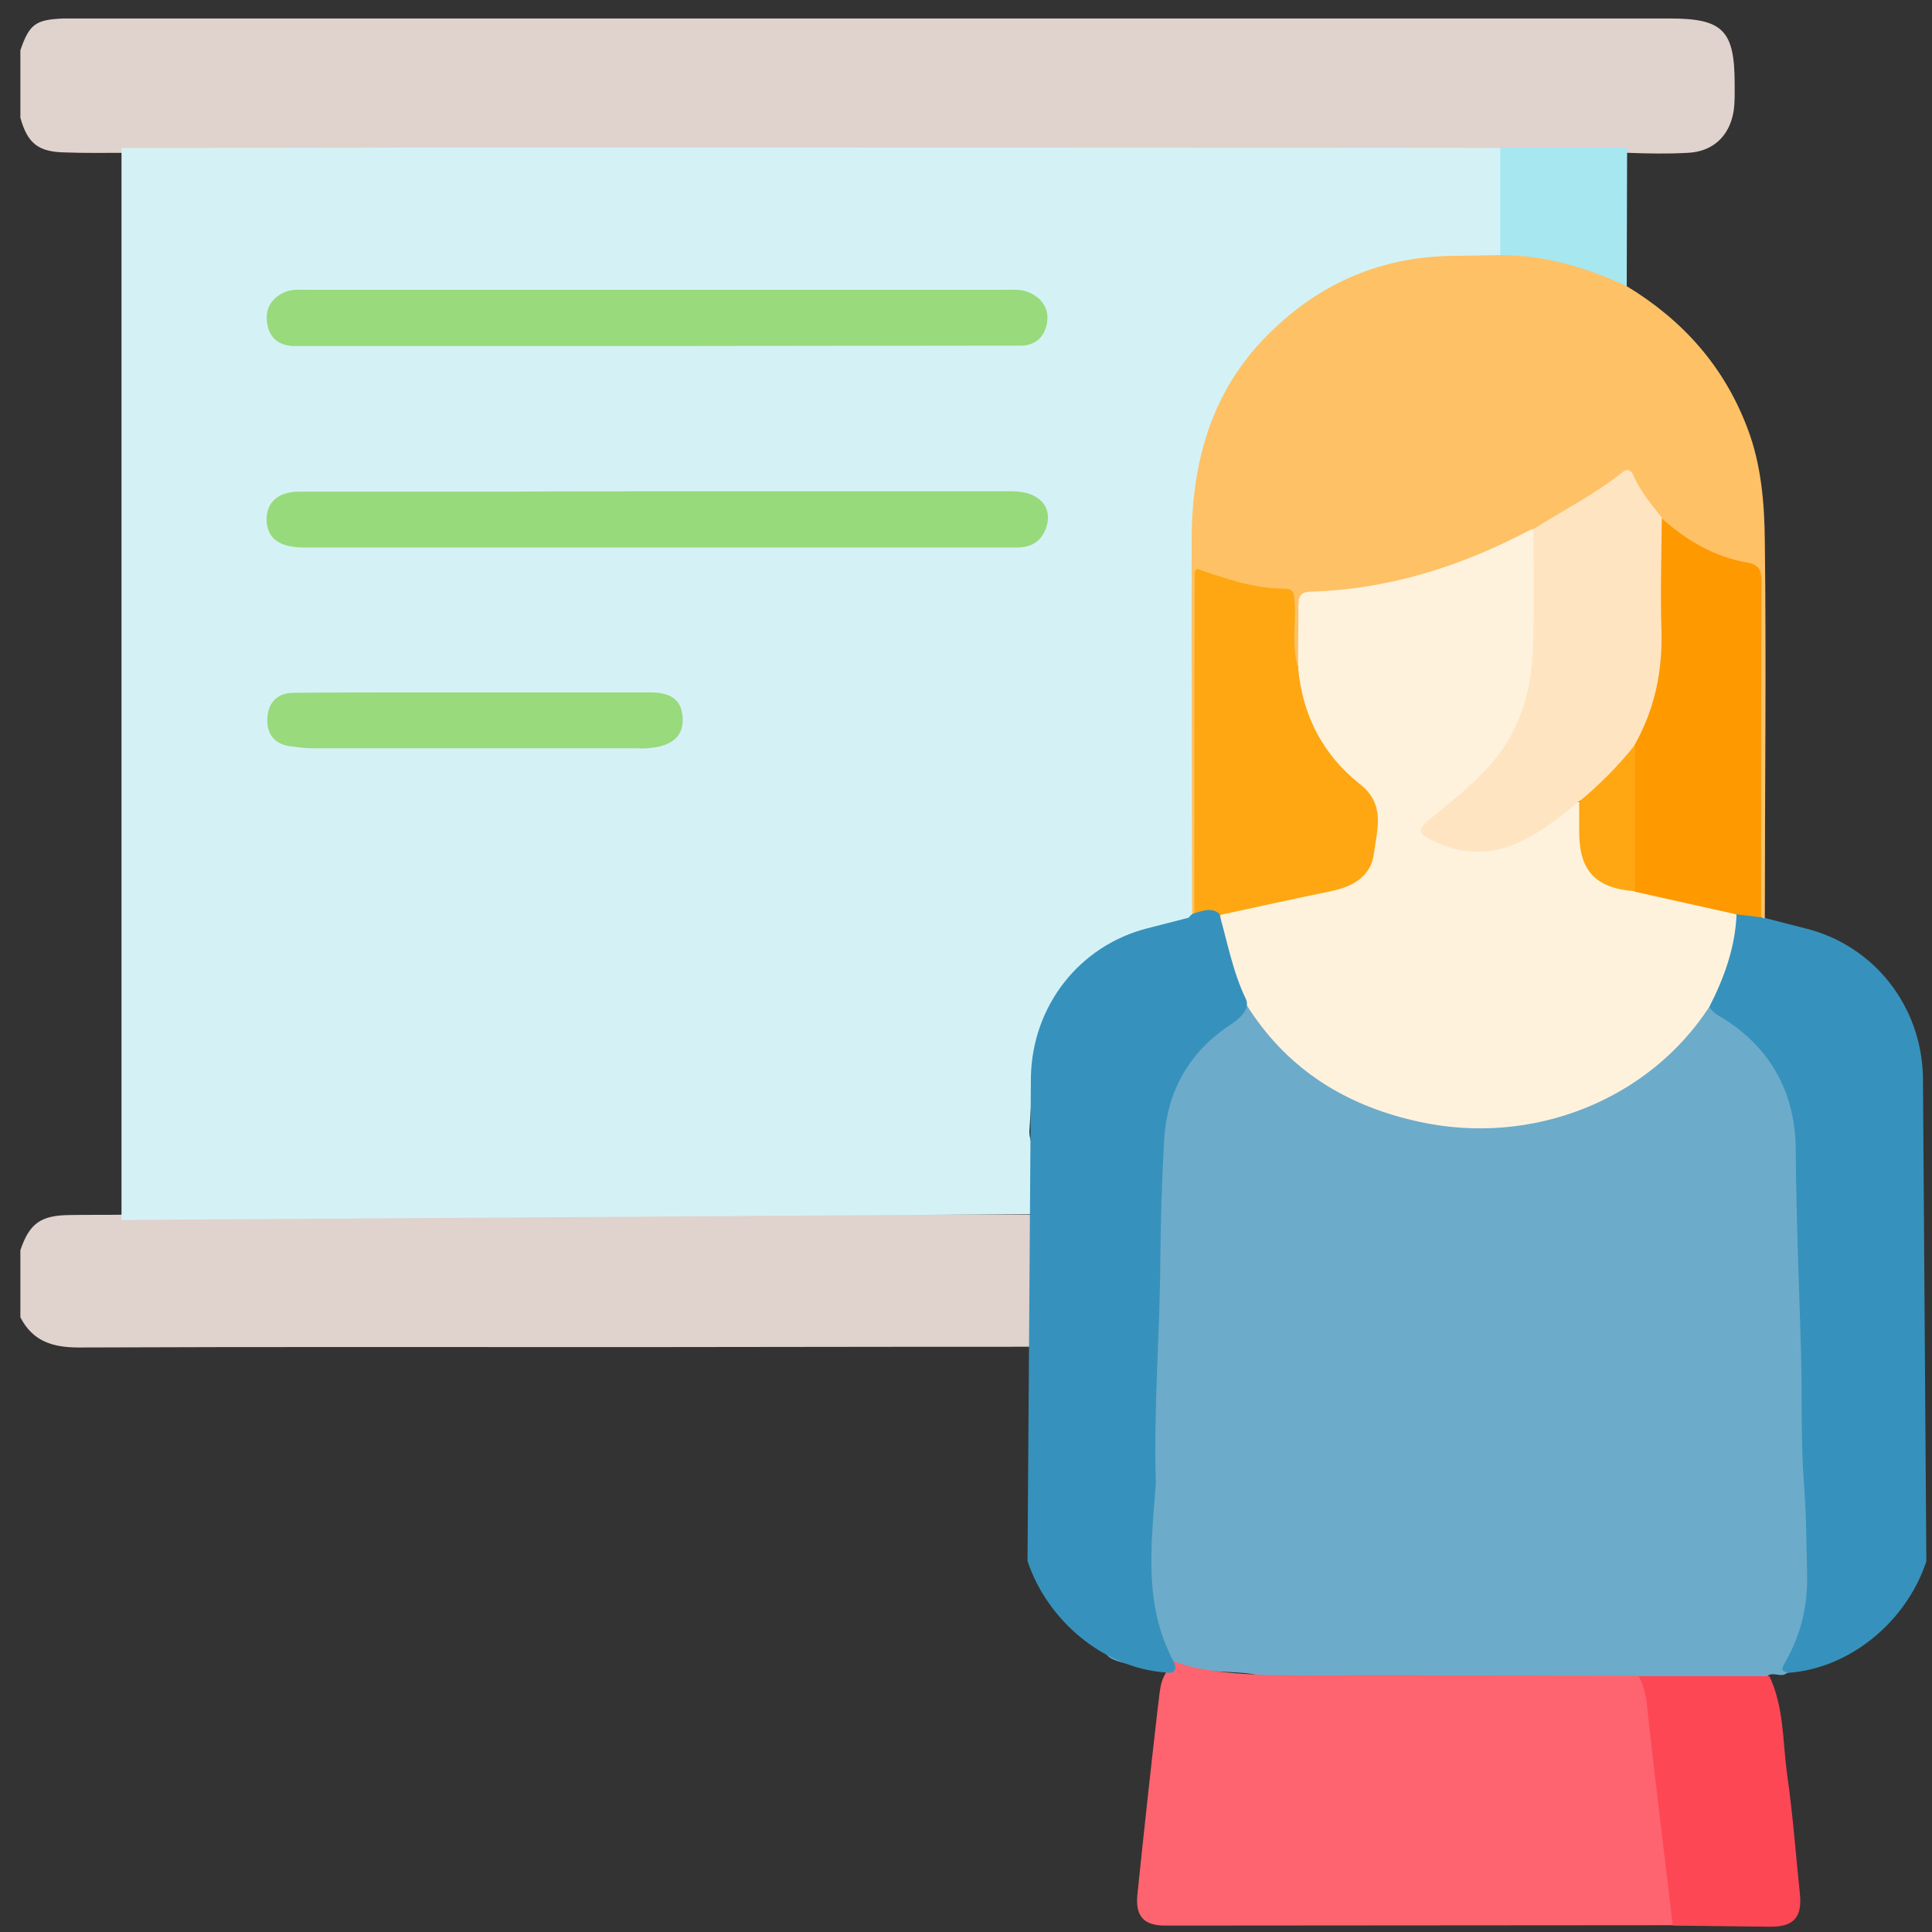<?xml version="1.0" encoding="utf-8"?>
<!-- Generator: Adobe Illustrator 25.4.1, SVG Export Plug-In . SVG Version: 6.00 Build 0)  -->
<svg version="1.1" id="Capa_1" xmlns="http://www.w3.org/2000/svg" xmlns:xlink="http://www.w3.org/1999/xlink" x="0px" y="0px"
	 viewBox="0 0 512 512" style="enable-background:new 0 0 512 512;" xml:space="preserve">
<rect x="0" y="0" width="512" height="512" fill="#333333" stroke="none"/>
<style type="text/css">
	.st0{fill:#E0D2CD;}
	.st1{fill:#3692BC;}
	.st2{fill:#489BC2;}
	.st3{fill:#8BBFD7;}
	.st4{fill:#6EB0CE;}
	.st5{fill:#6DABCA;}
	.st6{fill:#FE646F;}
	.st7{fill:#FE4755;}
	.st8{fill:#D4F2F6;}
	.st9{fill:#A6E7F0;}
	.st10{fill:#FEC165;}
	.st11{fill:#FEF2DD;}
	.st12{fill:#FE9900;}
	.st13{fill:#FEA712;}
	.st14{fill:#98DA7C;}
	.st15{fill:#97DA7C;}
	.st16{fill:#FEE4C1;}
</style>
<path class="st0" d="M5.4,31.2V13.3c2.4-6.9,4-8.1,11.4-8.4c1.3,0,2.6,0,4,0h421.8c14,0,17.1,3.2,17.1,17.3c0,2.5,0.1,5-0.3,7.4
	c-1.1,6.5-5.5,10.6-12.1,10.9c-5.3,0.3-10.5,0.2-15.8,0c-11.3,0.2-22.6,0.2-33.9,0c-3,0.3-5.9,0.1-8.9,0.1c-115.5,0-231.1,0-346.6,0
	c-3,0-5.9,0.1-8.9-0.1c-5.3,0-10.5,0.1-15.8-0.1C10.1,40.3,7.3,38,5.4,31.2z"/>
<path class="st0" d="M287,356.9c-13.3,0-66.7,0-120,0.1c-48.7,0-97.4-0.1-146.1,0.1c-6.9,0-12.2-1.6-15.5-8v-17.8
	c2.4-7,5.3-9.2,12.9-9.3c4.9-0.1,9.8,0,14.7-0.1c19.9-0.3,39.9-0.1,59.8-0.1c35.4,0,70.9,0,106.3,0c2.8,0,85.1,0,87.8,0.2
	c2.9,0-2.4,1.2,0,2.8c12.9,8.4-13,16.7,0,24.9c3.1,2-3.5,3.8,0,4.9C288.3,354.9,286.8,354.9,287,356.9z"/>
<path class="st1" d="M510.5,413.8c-5.4,16.2-20.4,28.3-36.4,29.5c-3.1,0.7-3.2-1.3-2.2-3.1c7.7-14.6,5.9-30.1,4.7-45.5
	c-0.1-0.7-0.1-1.3-0.1-2c0.6-19.6-1.1-39.2-1.2-58.8c-0.1-10.5-0.4-21.1-1-31.6c-0.7-12.3-6-22.4-16.2-29.7c-2-1.4-4.3-2.6-5.4-4.9
	c-0.4-0.9-0.4-1.9-0.1-2.8c3.5-7.2,4.9-15,7.1-22.7c2.3-1.8,4.6-0.6,6.9,0c0.5,0.3,0.9,0.6,1.2,1.1l10.9,2.8
	c18.1,4.6,30.5,20.6,30.9,39.3L510.5,413.8z"/>
<path class="st2" d="M360,312.4c-0.6-0.8-0.6-1.9,0-2.8V312.4z"/>
<path class="st3" d="M359.6,306.8c0.1-0.8-0.4-1.7,0.4-2.4v2.4C359.8,307,359.7,307,359.6,306.8z"/>
<path class="st4" d="M359.6,306.8h0.4v2.4C359.3,308.5,359.7,307.6,359.6,306.8z"/>
<path class="st5" d="M473.2,440.3c4.1-7.1,5.9-14.9,5.7-23.1c-0.2-7.9-0.2-15.7-0.8-23.6c-0.9-11.6-0.5-23.3-0.8-35
	c-0.5-17.9-1.3-35.8-1.4-53.8c-0.1-14.4-5.9-26-18.1-34.2c-1.7-1.2-3.9-1.9-4.9-4c-2.2,0.4-3.1,2.4-4.3,3.8
	c-3.7,4.6-7.7,9.1-12.6,12.5c-25.3,17.6-52.1,19.3-79.4,5.7c-16.3-8.1-27.7-21.1-31.4-39.7c-0.5-2.4,0-5-1.7-7.1
	c-2.3-1-4.6,0.1-6.9,0.1c-0.5,0.1-1,0.2-1.5,0.3c-2.9,0.8-5.8,1.3-8.7,2c-0.3,0.1-0.5,0.1-0.8,0.2c-0.7,28.4-28.4,59.2-25.2,87.6
	c2.3,0.6,3.9,2.6,4.2,6c0.5,5.1,0.1,10.2,0.2,15.3c0,2.3-0.2,4.7,1.4,6.6c0,18.6,0.2,37.3-0.1,55.9c-0.1,8.4,1.7,16,7.1,22.5
	c2.2,5,34.7,4.1,39.5,5.5c3.6,1.1,7.4,1.7,11.2,1.7c30.1,0,60.3,0.1,90.4,0c9.5,0.3,18.9,0.1,28.4,0.1c2.1,0,4.3,0.2,5.9-1.6
	c1.6-1,3.6,0.8,5.1-0.8C471.7,442.9,472.3,441.9,473.2,440.3z"/>
<path class="st6" d="M310.9,440.2c9.1,3.8,26.1,3.8,35.5,3.8c29.3-0.1,58.6,0.1,87.9,0.1c3.7,2.4,3.6,6.5,4.1,10.1
	c1.5,12.7,2.9,25.4,4.4,38.2c0.5,4.2,1,8.5,1.4,12.7c0.2,1.8,0.6,3.6-0.9,5.1c-43.2,0-91.3,0.1-134.5,0.1c-5.6,0-7.9-2.4-7.4-8
	c1.7-16.5,3.5-33,5.4-49.5C307.7,445.9,307.2,445.8,310.9,440.2z"/>
<path class="st7" d="M443.3,510.3c-1.6-13.4-3.2-26.8-4.8-40.2c-0.7-6.3-1.5-12.6-2.1-18.9c-0.3-2.4-1-4.8-2.1-7h34.6
	c3.9,8.2,3.5,17.3,4.7,26c1.5,10.5,2.3,21.2,3.4,31.8c0.6,6-1.6,8.6-7.7,8.6C460.7,510.5,452,510.4,443.3,510.3z"/>
<path class="st8" d="M32.2,323.3c0-94.7,0-189.4,0-284.1c25.4,0,50.8,0,76.2-0.1c96.4,0,192.9,0,289.3,0.1c0.6,0.6,1,1.3,1.1,2.1
	c0.4,8.7,1.2,17.4-0.5,26c-2,2.5-4.8,1.9-7.3,1.9c-7.3-0.1-14.5,0.3-21.6,2c-29.5,7-50.1,32.8-51.7,63c-1.7,34-0.3,67.9-0.9,101.9
	c0,2.4,0.4,5-1.1,7.2c-3.4,1.8-7.3,1.9-10.9,2.8c-16.9,4.2-29.8,19.5-30.9,36.8c-0.4,5.6-0.7,11.2-1.1,16.7
	c-0.5,7.7,16.5,26.5,10,22.1"/>
<path class="st9" d="M397.6,67.6c0-9.5,0-19,0-28.5h33.6l-0.1,36.7c-1.5,0.9-2.9,0.2-4.2-0.4c-8.2-3.6-17-5.8-25.9-6.4
	C399.8,69,398.5,68.9,397.6,67.6z"/>
<path class="st10" d="M397.6,67.6c11.9,0,22.9,3.3,33.6,8.3c14.8,9,25.7,21.2,31.9,37.6c3.7,9.7,4.5,20,4.6,30
	c0.4,33.3,0,66.5,0,99.8c-0.3,0.1-0.6,0-0.9-0.2c-1.7-2.3-1.3-5-1.3-7.6c0-25.4,0-50.8,0-76.2c0-7.7,0-7.7-7.2-9.9
	c-6.8-2.1-12.8-5.4-17.7-10.4c-2.9-2.9-5.4-6.2-7.4-9.8c-1.3-2.4-2.6-3-4.9-1.2c-7,5.1-14.6,9.4-22.2,13.5
	c-15.7,8.4-32.1,14.3-49.9,16c-12.7,1.2-10.2,0.3-10.7,11.4c-0.1,2.7,1.3,6-1.9,8c-2-1.3-1.8-3.4-1.8-5.3c-0.2-2.8-0.2-5.6,0-8.4
	c0.3-3.8-1.1-5.7-5.1-6c-4.6-0.3-9.1-1.6-13.5-2.9c-4.7-1.4-5.1-1.2-5.1,3.7c0,25.7,0,51.3,0,77c0,2.8,0.5,5.6-1.4,8.1
	c-0.3,0.1-0.5,0.1-0.8,0.1c0-33.3-0.2-66.6-0.1-99.9c0-20.8,5.2-39.8,20.5-54.9c13.6-13.5,30-20.5,49.2-20.6
	C389.4,67.7,393.5,67.7,397.6,67.6z"/>
<path class="st11" d="M344,176.8c0-5.4,0.1-10.9,0.1-16.3c0-2.3,0.4-3.6,3.2-3.7c20.8-0.6,40.1-6.8,58.3-16.4c0.3-0.1,0.6-0.2,1-0.2
	c1,0.8,1.2,2,1.2,3.1c-0.1,11.2,0.5,22.4-0.5,33.6c-1.4,14.8-8.8,25.9-20,35c-2.2,1.8-4.2,3.8-6.4,5.5c-2.9,2.3-1.9,3.7,0.9,4.9
	c6.6,2.7,13.1,2.9,19.7,0.1c4.5-2.1,8.7-4.7,12.5-7.8c1.4-1.1,2.5-2.8,4.7-2c1.5,2,1.1,4.4,1.1,6.7c0.2,10.9,2.9,14.2,13.7,16.2
	c6.5,1.4,13.1,2.6,19.7,4c2.5,0.6,5.3,0.6,7,3c-0.4,8.7-3.3,16.7-7.2,24.3c-16.1,24.8-47,37-76.8,30.5
	c-18.1-3.9-33.1-12.6-43.8-27.9c-5.6-7.8-8.7-17.2-9-26.8c1.2-2.2,3.5-2.2,5.6-2.6c7.5-1.8,15.1-3.2,22.7-4.8
	c8.8-1.9,14.3-10.5,12.5-19.3c-0.2-1-0.5-1.9-0.9-2.8c-0.8-1.9-2.5-3-4-4.3c-7.9-6.9-13.4-15.3-15.5-25.7
	C343.2,180.9,342.4,178.8,344,176.8z"/>
<path class="st12" d="M460.1,242.3l-26.9-6c-1.2-1.5-1.5-3.3-1.5-5.1c0.1-11.1-0.4-22.1,0.3-33.1c0.4-2.5,1.7-4.6,2.6-6.9
	c2.7-6.6,4.1-13.6,4.1-20.7c-0.1-8.9-0.1-17.8,0-26.7c0-2.3-0.4-4.7,1.6-6.5c6.6,5.9,14,10.3,22.8,11.8c2.8,0.5,3.7,1.8,3.7,4.7
	c-0.1,29.8-0.1,59.5-0.1,89.3L460.1,242.3z"/>
<path class="st13" d="M344,176.8c1.1,12.6,6.5,23.2,16.4,31c6.9,5.4,4.5,12.1,3.7,18.4c-0.8,6.2-5.7,8.8-11.5,10
	c-9.8,2-19.6,4.2-29.4,6.3l-6.7,0.7c0-30.5,0-61,0.1-91.5c0-0.3,0.3-0.5,0.5-1c7.6,2.6,15.1,5.3,23.3,5.3c2.7,0,2.6,1.8,2.7,3.7
	C343.5,165.4,342.2,171.2,344,176.8z"/>
<path class="st14" d="M174,91.7H82c-1.5,0-3,0-4.4,0c-3.8-0.2-6.2-2.2-6.8-6c-0.6-3.9,1.1-6.7,4.7-8.3c1.9-0.8,3.9-0.6,5.9-0.6
	c61.7,0,123.3,0,185,0c2.1,0,4.3-0.2,6.3,0.7c3.4,1.5,5.3,4.2,4.8,7.8c-0.5,3.7-2.9,6.3-7,6.3c-2.5,0-4.9,0-7.4,0L174,91.7z"/>
<path class="st15" d="M174.3,130.2c31.3,0,62.7,0,94,0c7.4,0,11.2,4.6,8.6,10.5c-1.4,3.1-3.9,4.3-7.1,4.4c-4.8,0-9.6,0-14.3,0H80.7
	c-6.3,0-9.5-2.1-10-6.5c-0.5-5.1,2.7-8.3,8.5-8.3c18.1,0,36.3,0,54.4,0C147.2,130.2,160.7,130.2,174.3,130.2z"/>
<path class="st14" d="M125.8,183.5c15.5,0,31,0,46.5,0c5.7,0,8.3,2.1,8.6,6.6s-2.2,7.2-7.5,8c-1.5,0.2-3,0.3-4.4,0.2
	c-28.7,0-57.4,0-86.1,0c-2.1,0-4.3-0.3-6.4-0.6c-4.4-0.8-6-3.9-5.6-7.9s2.9-6.2,7-6.2c11.2-0.1,22.4-0.1,33.7-0.1H125.8z"/>
<path class="st16" d="M440.4,137.2c-0.1,10-0.4,20-0.1,30c0.3,10.8-1.8,20.8-7.1,30.2c-3.2,6.7-8,11.8-14.8,15
	c-4.9,4.1-9.9,8.1-15.8,10.8c-7.8,3.6-15.5,3.3-23.1-0.5c-3.2-1.6-4.3-2.6-0.6-5.6c8.4-7,17.4-13.5,22.4-23.9
	c3.5-7.1,4.8-14.7,5-22.4c0.3-10.2,0.1-20.4,0.1-30.6c7.9-5,16.3-9.2,23.6-15.1c1.5-1.2,2.4-0.3,3,1.1
	C434.8,130.4,437.7,133.7,440.4,137.2z"/>
<path class="st13" d="M418.5,212.4c5.4-4.4,10.4-9.5,14.8-15c0,12.9,0,25.9,0,38.8c-10.4-0.8-14.7-5.3-14.8-15.5
	C418.5,218,418.5,215.2,418.5,212.4z"/>
<path class="st1" d="M273.2,285.3c0.4-18.7,12.8-34.7,30.9-39.3l10.9-2.8c0.3-0.4,0.7-0.8,1.2-1.1c2.3-0.6,4.6-1.8,6.9,0
	c2.2,7.6,3.6,15.5,7.1,22.7c0.4,0.9,0.3,1.9-0.1,2.8c-1.2,2.3-3.4,3.5-5.4,4.9c-10.2,7.3-15.5,17.4-16.2,29.7
	c-0.6,10.5-0.9,21.1-1,31.6c-0.1,19.6-1.8,39.2-1.2,58.8c0,0.7,0,1.3-0.1,2c-1.2,15.5-3,30.9,4.7,45.5c1,1.8,0.9,3.7-2.2,3.1
	c-16-1.2-31-13.4-36.4-29.5L273.2,285.3z"/>
</svg>
